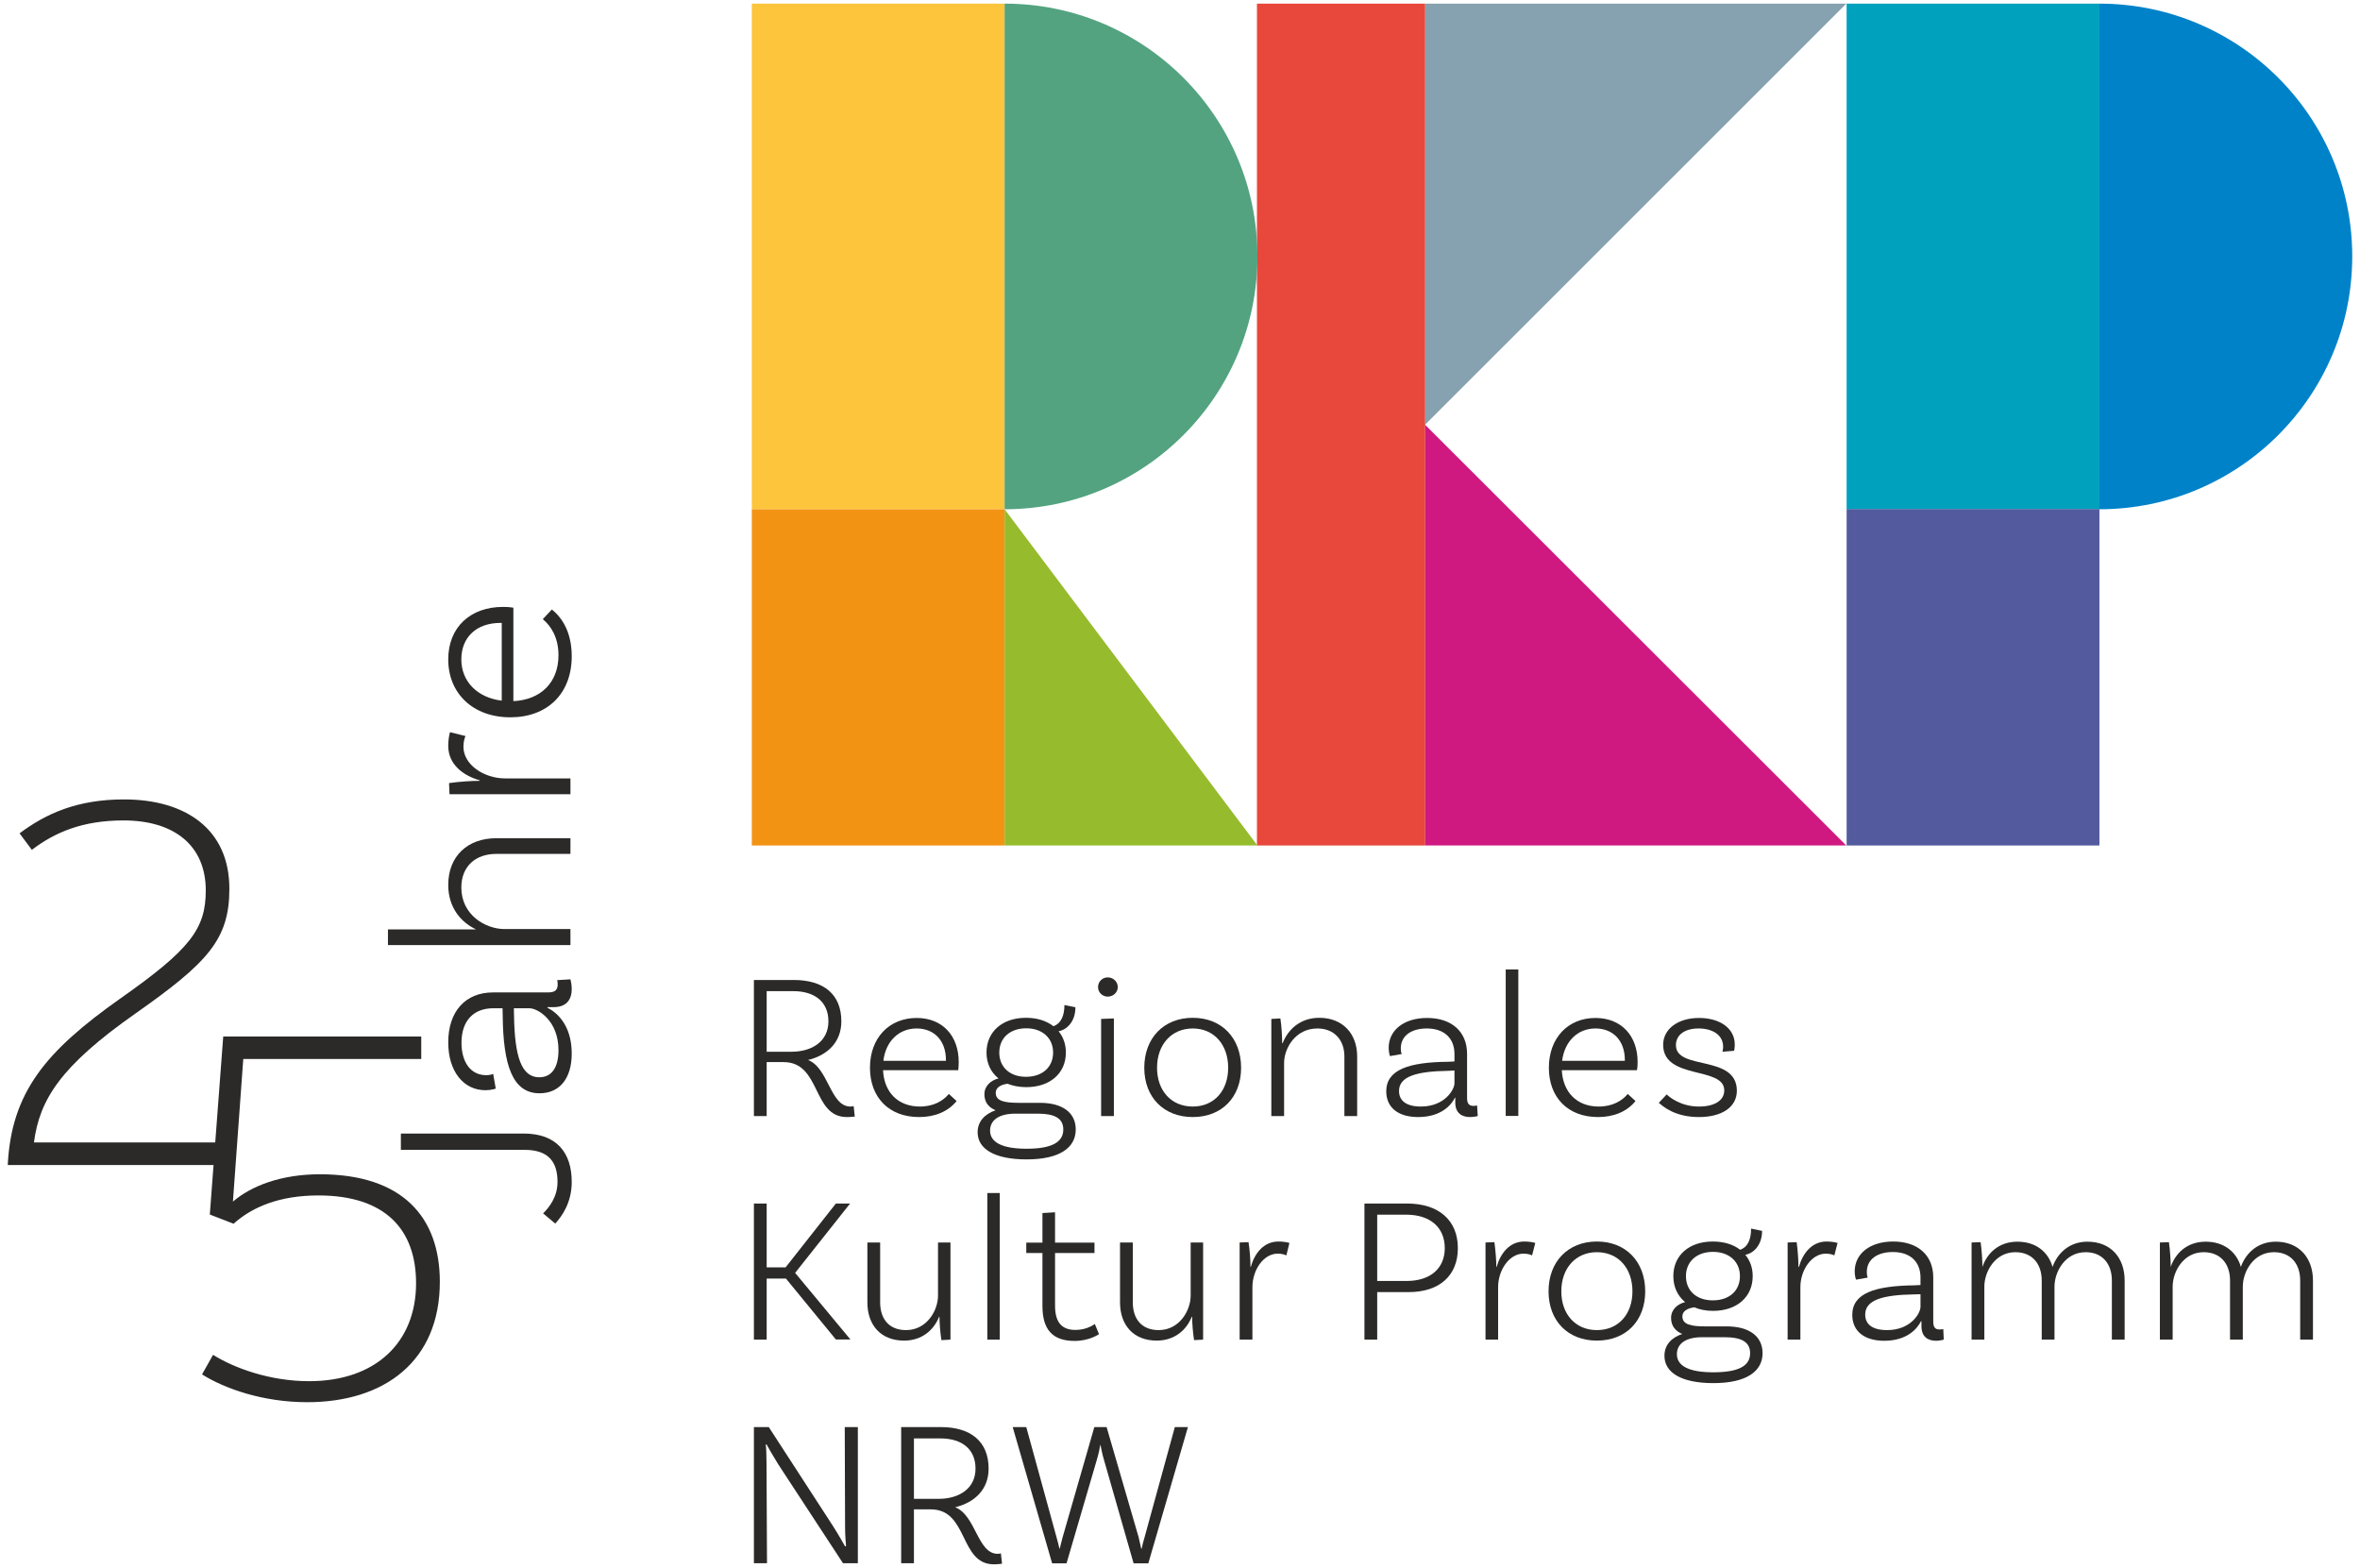 <?xml version="1.0" encoding="UTF-8"?>
<!DOCTYPE svg PUBLIC "-//W3C//DTD SVG 1.1//EN" "http://www.w3.org/Graphics/SVG/1.1/DTD/svg11.dtd">
<!-- Creator: CorelDRAW SE (OEM-Version) -->
<svg xmlns="http://www.w3.org/2000/svg" xml:space="preserve" width="146px" height="97px" version="1.1" style="shape-rendering:geometricPrecision; text-rendering:geometricPrecision; image-rendering:optimizeQuality; fill-rule:evenodd; clip-rule:evenodd"
viewBox="0 0 146 96.55"
 xmlns:xlink="http://www.w3.org/1999/xlink">
 <defs>
  <style type="text/css">
   <![CDATA[
    .fil10 {fill:#2B2A29;fill-rule:nonzero}
    .fil0 {fill:#FCC53B;fill-rule:nonzero}
    .fil1 {fill:#F39314;fill-rule:nonzero}
    .fil4 {fill:#E8473B;fill-rule:nonzero}
    .fil9 {fill:#CF1981;fill-rule:nonzero}
    .fil8 {fill:#86A1AF;fill-rule:nonzero}
    .fil7 {fill:#96BB2C;fill-rule:nonzero}
    .fil5 {fill:#53A380;fill-rule:nonzero}
    .fil3 {fill:#535A9E;fill-rule:nonzero}
    .fil2 {fill:#00A1BD;fill-rule:nonzero}
    .fil6 {fill:#0082C9;fill-rule:nonzero}
   ]]>
  </style>
 </defs>
 <g id="Ebene_x0020_1">
  <polygon class="fil0" points="46.51,31.28 62.15,31.28 62.15,0 46.51,0 "/>
  <polygon class="fil1" points="46.51,52.08 62.15,52.08 62.15,31.28 46.51,31.28 "/>
  <polygon class="fil2" points="114.24,31.28 129.88,31.28 129.88,0 114.24,0 "/>
  <polygon class="fil3" points="114.24,52.08 129.88,52.08 129.88,31.27 114.24,31.27 "/>
  <polygon class="fil4" points="77.76,52.08 88.17,52.08 88.17,0 77.76,0 "/>
  <path class="fil5" d="M62.15 31.28c8.63,0 15.64,-7.01 15.64,-15.64 0,-8.64 -7.01,-15.64 -15.64,-15.64l0 31.28z"/>
  <path class="fil6" d="M129.88 31.28c8.63,0 15.64,-7.01 15.64,-15.64 0,-8.64 -7.01,-15.64 -15.64,-15.64l0 31.28z"/>
  <polygon class="fil7" points="62.15,31.28 77.79,52.08 62.15,52.08 "/>
  <polygon class="fil8" points="88.17,0 88.17,26.04 114.22,0 "/>
  <polygon class="fil9" points="88.17,52.08 114.22,52.08 88.17,26.06 "/>
  <path class="fil10" d="M52.88 68.85c0,0 -0.22,0.03 -0.49,0.03 -2.16,0 -1.58,-3.4 -3.92,-3.4l-1.04 0 0 3.34 -0.79 0 0 -8.42 2.46 0c1.84,0 2.95,0.87 2.95,2.56 0,1.27 -0.84,2.09 -2.06,2.39 1.27,0.49 1.37,2.88 2.62,2.88 0.12,0 0.2,-0.03 0.2,-0.03l0.07 0.65zm-3.92 -4.01c1.3,0 2.29,-0.66 2.29,-1.88 0,-1.19 -0.83,-1.87 -2.18,-1.87l-1.64 0 0 3.75 1.53 0z"/>
  <path class="fil10" d="M59.31 65.47c0,0.32 -0.03,0.51 -0.03,0.51l-4.65 0c0.06,1.36 0.92,2.25 2.28,2.25 0.87,0 1.45,-0.37 1.79,-0.78l0.48 0.44c-0.55,0.68 -1.39,0.99 -2.32,0.99 -1.87,0 -3.04,-1.22 -3.04,-3.05 0,-1.85 1.19,-3.08 2.89,-3.08 1.61,0 2.6,1.12 2.6,2.72zm-4.66 -0.07l3.87 0 0 -0.05c0,-1.2 -0.73,-1.95 -1.81,-1.95 -1.11,0 -1.92,0.8 -2.06,2z"/>
  <path class="fil10" d="M66.55 69.65c0,1.1 -0.95,1.85 -3.04,1.85 -1.97,0 -3.03,-0.64 -3.03,-1.68 0,-0.65 0.42,-1.12 1.11,-1.36 -0.43,-0.18 -0.69,-0.49 -0.69,-0.99 0,-0.52 0.4,-0.86 0.87,-0.98 -0.47,-0.38 -0.74,-0.93 -0.74,-1.6 0,-1.29 0.98,-2.15 2.44,-2.15 0.7,0 1.27,0.19 1.7,0.52 0.48,-0.17 0.68,-0.67 0.68,-1.31l0.68 0.14c0,0.99 -0.65,1.43 -1.04,1.48 0.28,0.35 0.45,0.79 0.45,1.32 0,1.28 -0.98,2.14 -2.45,2.14 -0.44,0 -0.83,-0.08 -1.16,-0.21 -0.45,0.06 -0.73,0.25 -0.73,0.56 0,0.51 0.54,0.62 1.42,0.62l1.31 0c1.39,0 2.22,0.6 2.22,1.65zm-0.77 0c0,-0.69 -0.53,-0.98 -1.58,-0.98l-1.38 0c-1.08,0 -1.57,0.44 -1.57,1.05 0,0.73 0.76,1.12 2.26,1.12 1.51,0 2.27,-0.38 2.27,-1.19zm-3.96 -4.76c0,0.9 0.65,1.5 1.65,1.5 1.02,0 1.68,-0.6 1.68,-1.5 0,-0.89 -0.66,-1.5 -1.66,-1.5 -1.02,0 -1.67,0.61 -1.67,1.5z"/>
  <path class="fil10" d="M68.53 61.43c-0.33,0 -0.6,-0.26 -0.6,-0.59 0,-0.34 0.27,-0.6 0.6,-0.6 0.34,0 0.62,0.26 0.62,0.6 0,0.33 -0.28,0.59 -0.62,0.59zm-0.41 1.38l0.79 -0.03 0 6.04 -0.79 0 0 -6.01z"/>
  <path class="fil10" d="M76.78 65.83c0,1.82 -1.19,3.05 -2.99,3.05 -1.8,0 -3,-1.23 -3,-3.05 0,-1.83 1.2,-3.09 3,-3.09 1.8,0 2.99,1.26 2.99,3.09zm-0.8 0c0,-1.42 -0.87,-2.43 -2.19,-2.43 -1.33,0 -2.21,1.01 -2.21,2.43 0,1.42 0.88,2.4 2.21,2.4 1.32,0 2.19,-0.98 2.19,-2.4z"/>
  <path class="fil10" d="M83.96 65.13l0 3.69 -0.79 0 0 -3.69c0,-1.02 -0.63,-1.73 -1.67,-1.73 -1.37,0 -2.06,1.24 -2.06,2.13l0 3.29 -0.79 0 0 -6.01 0.56 -0.03c0.08,0.51 0.11,1.15 0.11,1.53l0.03 0c0.32,-0.82 1.06,-1.57 2.27,-1.57 1.44,0 2.34,0.98 2.34,2.39z"/>
  <path class="fil10" d="M91.42 68.82c-0.01,0 -0.23,0.06 -0.48,0.06 -0.52,0 -0.91,-0.26 -0.91,-0.9l0 -0.3 -0.02 0c-0.22,0.45 -0.85,1.2 -2.28,1.2 -1.27,0 -1.97,-0.62 -1.97,-1.59 0,-1.34 1.39,-1.81 3.85,-1.83l0.37 -0.02 0 -0.46c0,-0.96 -0.62,-1.58 -1.71,-1.58 -0.97,0 -1.61,0.46 -1.61,1.23 0,0.18 0.03,0.3 0.06,0.35l-0.73 0.13c0,0 -0.08,-0.22 -0.08,-0.51 0,-1.09 0.94,-1.85 2.38,-1.85 1.53,0 2.47,0.86 2.47,2.22l0 2.73c0,0.35 0.12,0.49 0.4,0.49 0.08,0 0.17,-0.01 0.22,-0.03l0.04 0.66zm-1.44 -2.03l0 -0.79 -0.37 0.02c-2.02,0.03 -3.06,0.36 -3.06,1.25 0,0.59 0.44,0.96 1.35,0.96 1.49,0 2.08,-1.06 2.08,-1.44z"/>
  <polygon class="fil10" points="93.15,68.81 93.93,68.81 93.93,59.75 93.15,59.75 "/>
  <path class="fil10" d="M101.31 65.47c0,0.32 -0.04,0.51 -0.04,0.51l-4.65 0c0.07,1.36 0.93,2.25 2.28,2.25 0.88,0 1.46,-0.37 1.8,-0.78l0.48 0.44c-0.55,0.68 -1.39,0.99 -2.32,0.99 -1.87,0 -3.04,-1.22 -3.04,-3.05 0,-1.85 1.19,-3.08 2.88,-3.08 1.62,0 2.61,1.12 2.61,2.72zm-4.67 -0.07l3.88 0 0 -0.05c0,-1.2 -0.73,-1.95 -1.82,-1.95 -1.1,0 -1.91,0.8 -2.06,2z"/>
  <path class="fil10" d="M106.6 64.53c0,-0.72 -0.64,-1.13 -1.52,-1.13 -0.87,0 -1.4,0.41 -1.4,1.03 0,1.59 3.74,0.56 3.77,2.8 0.01,1.04 -0.93,1.65 -2.35,1.65 -1.52,0 -2.25,-0.69 -2.48,-0.88l0.49 -0.52c0.16,0.16 0.87,0.75 1.99,0.75 1.01,0 1.57,-0.4 1.57,-1 0,-1.51 -3.78,-0.63 -3.78,-2.82 0,-0.96 0.89,-1.66 2.22,-1.66 1.3,0 2.21,0.65 2.21,1.64 0,0.21 -0.04,0.39 -0.04,0.39l-0.72 0.06c0.01,-0.06 0.04,-0.18 0.04,-0.31z"/>
  <polygon class="fil10" points="51.71,74.23 48.6,78.18 47.43,78.18 47.43,74.23 46.64,74.23 46.64,82.65 47.43,82.65 47.43,78.87 48.62,78.87 51.71,82.64 52.61,82.64 49.19,78.52 52.59,74.23 "/>
  <path class="fil10" d="M58.8 76.64l0 6.01 -0.56 0.03c-0.08,-0.5 -0.12,-1.14 -0.12,-1.45l-0.02 0c-0.32,0.81 -1.05,1.48 -2.17,1.48 -1.42,0 -2.27,-0.94 -2.27,-2.37l0 -3.7 0.79 0 0 3.7c0,1.04 0.56,1.72 1.6,1.72 1.3,0 1.98,-1.23 1.98,-2.13l0 -3.29 0.77 0z"/>
  <polygon class="fil10" points="61.08,82.65 61.85,82.65 61.85,73.58 61.08,73.58 "/>
  <path class="fil10" d="M67.99 82.31c0,0 -0.59,0.42 -1.51,0.42 -1.4,0 -1.99,-0.74 -1.99,-2.17l0 -3.27 -1 0 0 -0.64 1 0 0 -1.83 0.78 -0.05 0 1.88 2.44 0 0 0.64 -2.44 0 0 3.25c0,0.99 0.37,1.51 1.27,1.51 0.73,0 1.19,-0.37 1.19,-0.37l0.26 0.63z"/>
  <path class="fil10" d="M74.43 76.64l0 6.01 -0.56 0.03c-0.08,-0.5 -0.12,-1.14 -0.12,-1.45l-0.02 0c-0.32,0.81 -1.05,1.48 -2.17,1.48 -1.42,0 -2.27,-0.94 -2.27,-2.37l0 -3.7 0.79 0 0 3.7c0,1.04 0.56,1.72 1.6,1.72 1.3,0 1.98,-1.23 1.98,-2.13l0 -3.29 0.77 0z"/>
  <path class="fil10" d="M79.77 76.67l-0.19 0.77c-0.09,-0.05 -0.3,-0.11 -0.53,-0.11 -0.9,0 -1.57,1.03 -1.57,2.07l0 3.25 -0.79 0 0 -6.01 0.55 -0.02c0.08,0.5 0.12,1.14 0.12,1.53l0.02 0c0.23,-0.83 0.79,-1.57 1.71,-1.57 0.27,0 0.53,0.04 0.68,0.09z"/>
  <path class="fil10" d="M90.19 76.99c0,1.7 -1.14,2.72 -3.05,2.72l-1.94 0 0 2.94 -0.79 0 0 -8.42 2.64 0c1.95,0 3.14,1.03 3.14,2.76zm-0.81 0c0,-1.29 -0.91,-2.07 -2.38,-2.07l-1.8 0 0 4.1 1.82 0c1.47,0 2.36,-0.78 2.36,-2.03z"/>
  <path class="fil10" d="M94.98 76.67l-0.2 0.77c-0.08,-0.05 -0.29,-0.11 -0.53,-0.11 -0.89,0 -1.57,1.03 -1.57,2.07l0 3.25 -0.78 0 0 -6.01 0.55 -0.02c0.07,0.5 0.12,1.14 0.12,1.53l0.02 0c0.23,-0.83 0.79,-1.57 1.71,-1.57 0.27,0 0.53,0.04 0.68,0.09z"/>
  <path class="fil10" d="M101.78 79.66c0,1.83 -1.19,3.05 -2.99,3.05 -1.79,0 -2.99,-1.22 -2.99,-3.05 0,-1.83 1.2,-3.08 2.99,-3.08 1.8,0 2.99,1.25 2.99,3.08zm-0.79 0c0,-1.42 -0.87,-2.42 -2.2,-2.42 -1.32,0 -2.2,1 -2.2,2.42 0,1.42 0.88,2.4 2.2,2.4 1.33,0 2.2,-0.98 2.2,-2.4z"/>
  <path class="fil10" d="M109.04 83.49c0,1.09 -0.95,1.85 -3.05,1.85 -1.97,0 -3.02,-0.65 -3.02,-1.69 0,-0.65 0.41,-1.12 1.1,-1.35 -0.42,-0.18 -0.69,-0.5 -0.69,-0.99 0,-0.52 0.4,-0.87 0.87,-0.98 -0.47,-0.39 -0.73,-0.94 -0.73,-1.61 0,-1.28 0.97,-2.14 2.44,-2.14 0.69,0 1.27,0.18 1.69,0.51 0.49,-0.17 0.68,-0.66 0.68,-1.31l0.68 0.14c0,0.99 -0.65,1.43 -1.04,1.48 0.29,0.35 0.46,0.79 0.46,1.32 0,1.29 -0.98,2.15 -2.46,2.15 -0.44,0 -0.82,-0.08 -1.15,-0.22 -0.45,0.06 -0.74,0.25 -0.74,0.56 0,0.51 0.54,0.62 1.43,0.62l1.31 0c1.38,0 2.22,0.6 2.22,1.66zm-0.77 0c0,-0.7 -0.54,-0.99 -1.58,-0.99l-1.39 0c-1.08,0 -1.56,0.45 -1.56,1.05 0,0.73 0.75,1.12 2.25,1.12 1.52,0 2.28,-0.37 2.28,-1.18zm-3.97 -4.77c0,0.91 0.66,1.5 1.66,1.5 1.02,0 1.68,-0.59 1.68,-1.5 0,-0.89 -0.66,-1.5 -1.67,-1.5 -1.01,0 -1.67,0.61 -1.67,1.5z"/>
  <path class="fil10" d="M113.68 76.67l-0.2 0.77c-0.08,-0.05 -0.29,-0.11 -0.52,-0.11 -0.9,0 -1.58,1.03 -1.58,2.07l0 3.25 -0.79 0 0 -6.01 0.56 -0.02c0.07,0.5 0.11,1.14 0.11,1.53l0.03 0c0.23,-0.83 0.79,-1.57 1.71,-1.57 0.27,0 0.53,0.04 0.68,0.09z"/>
  <path class="fil10" d="M120.25 82.65c-0.01,0 -0.23,0.07 -0.47,0.07 -0.53,0 -0.91,-0.26 -0.91,-0.9l0 -0.31 -0.03 0c-0.22,0.45 -0.85,1.21 -2.27,1.21 -1.28,0 -1.98,-0.63 -1.98,-1.6 0,-1.34 1.39,-1.8 3.85,-1.83l0.37 -0.02 0 -0.46c0,-0.96 -0.61,-1.58 -1.71,-1.58 -0.97,0 -1.61,0.46 -1.61,1.23 0,0.18 0.03,0.3 0.06,0.35l-0.73 0.13c0,0 -0.08,-0.22 -0.08,-0.51 0,-1.09 0.94,-1.85 2.38,-1.85 1.54,0 2.48,0.86 2.48,2.22l0 2.73c0,0.35 0.11,0.49 0.39,0.49 0.08,0 0.18,-0.01 0.23,-0.02l0.03 0.65zm-1.44 -2.03l0 -0.78 -0.37 0.01c-2.01,0.03 -3.05,0.36 -3.05,1.25 0,0.59 0.43,0.96 1.35,0.96 1.48,0 2.07,-1.05 2.07,-1.44z"/>
  <path class="fil10" d="M131.44 78.99l0 3.66 -0.79 0 0 -3.66c0,-1.04 -0.6,-1.75 -1.62,-1.75 -1.28,0 -1.93,1.22 -1.93,2.13l0 3.28 -0.79 0 0 -3.66c0,-1.04 -0.6,-1.75 -1.63,-1.75 -1.27,0 -1.92,1.22 -1.92,2.13l0 3.28 -0.79 0 0 -6.01 0.56 -0.02c0.07,0.49 0.11,1.14 0.11,1.53 0.29,-0.85 1.02,-1.56 2.16,-1.56 1.12,0 1.9,0.6 2.18,1.56 0.3,-0.84 1.03,-1.56 2.16,-1.56 1.43,0 2.3,0.98 2.3,2.4z"/>
  <path class="fil10" d="M143.09 78.99l0 3.66 -0.79 0 0 -3.66c0,-1.04 -0.6,-1.75 -1.62,-1.75 -1.28,0 -1.93,1.22 -1.93,2.13l0 3.28 -0.79 0 0 -3.66c0,-1.04 -0.6,-1.75 -1.63,-1.75 -1.27,0 -1.92,1.22 -1.92,2.13l0 3.28 -0.79 0 0 -6.01 0.56 -0.02c0.07,0.49 0.11,1.14 0.11,1.53 0.29,-0.85 1.02,-1.56 2.16,-1.56 1.11,0 1.9,0.6 2.18,1.56 0.3,-0.84 1.03,-1.56 2.16,-1.56 1.42,0 2.3,0.98 2.3,2.4z"/>
  <path class="fil10" d="M53.07 96.48l-0.92 0 -4 -6.11c-0.27,-0.43 -0.68,-1.14 -0.73,-1.24l-0.05 0.02c0.03,0.11 0.05,0.62 0.05,1.15l0.03 6.18 -0.81 0 0 -8.42 0.92 0 3.99 6.15c0.39,0.62 0.61,1.02 0.73,1.23l0.06 -0.02c-0.01,-0.14 -0.06,-0.63 -0.06,-1.16l-0.02 -6.2 0.81 0 0 8.42z"/>
  <path class="fil10" d="M61.99 96.51c0,0 -0.22,0.04 -0.5,0.04 -2.15,0 -1.57,-3.4 -3.91,-3.4l-1.04 0 0 3.33 -0.79 0 0 -8.42 2.46 0c1.83,0 2.95,0.88 2.95,2.57 0,1.27 -0.84,2.09 -2.07,2.39 1.28,0.49 1.38,2.88 2.63,2.88 0.12,0 0.2,-0.03 0.2,-0.03l0.07 0.64zm-3.93 -4.01c1.3,0 2.29,-0.66 2.29,-1.87 0,-1.19 -0.82,-1.87 -2.18,-1.87l-1.63 0 0 3.74 1.52 0z"/>
  <path class="fil10" d="M73.49 88.06l-2.45 8.43 -0.91 0 -1.83 -6.39c-0.1,-0.32 -0.19,-0.79 -0.22,-0.94l-0.01 0c-0.02,0.15 -0.12,0.62 -0.22,0.94l-1.87 6.39 -0.89 0 -2.44 -8.43 0.84 0 1.87 6.81c0.07,0.24 0.13,0.48 0.18,0.71l0.02 0c0.06,-0.23 0.11,-0.46 0.18,-0.71l1.96 -6.81 0.76 0 1.98 6.81 0.16 0.71 0.03 0c0.04,-0.23 0.11,-0.47 0.18,-0.71l1.87 -6.81 0.81 0z"/>
  <path class="fil10" d="M34.49 72.89c0,-1.28 -0.6,-1.98 -2.03,-1.98l-7.66 0 0 -1.01 7.6 0c2.04,0 2.97,1.19 2.97,2.99 0,1.27 -0.59,2.11 -1.02,2.58l-0.75 -0.63c0.38,-0.38 0.89,-1.02 0.89,-1.95z"/>
  <path class="fil10" d="M35.29 60.36c0,0.01 0.08,0.29 0.08,0.59 0,0.66 -0.32,1.13 -1.12,1.13l-0.38 0 0 0.04c0.55,0.27 1.5,1.05 1.5,2.83 0,1.58 -0.78,2.46 -1.99,2.46 -1.67,0 -2.25,-1.73 -2.28,-4.8l-0.01 -0.46 -0.58 0c-1.2,0 -1.96,0.76 -1.96,2.13 0,1.21 0.57,2.01 1.53,2.01 0.22,0 0.37,-0.05 0.43,-0.08l0.16 0.91c0,0 -0.27,0.1 -0.64,0.1 -1.36,0 -2.3,-1.17 -2.3,-2.96 0,-1.92 1.07,-3.09 2.77,-3.09l3.4 0c0.43,0 0.6,-0.14 0.6,-0.5 0,-0.09 -0.01,-0.2 -0.03,-0.26l0.82 -0.05zm-2.53 1.79l-0.97 0 0.01 0.46c0.04,2.51 0.45,3.81 1.56,3.81 0.73,0 1.19,-0.55 1.19,-1.68 0,-1.85 -1.3,-2.59 -1.79,-2.59z"/>
  <path class="fil10" d="M30.7 51.63l4.59 0 0 0.97 -4.59 0c-1.28,0 -2.16,0.77 -2.16,2.08 0,1.71 1.51,2.57 2.67,2.57l4.08 0 0 0.99 -11.29 0 0 -0.97 5.45 0c-0.92,-0.43 -1.72,-1.34 -1.72,-2.75 0,-1.79 1.21,-2.89 2.97,-2.89z"/>
  <path class="fil10" d="M27.84 45.07l0.96 0.24c-0.06,0.11 -0.13,0.37 -0.13,0.66 0,1.12 1.28,1.96 2.58,1.96l4.04 0 0 0.98 -7.48 0 -0.03 -0.69c0.62,-0.09 1.42,-0.14 1.9,-0.14l0 -0.03c-1.02,-0.29 -1.95,-0.98 -1.95,-2.13 0,-0.34 0.05,-0.65 0.11,-0.85z"/>
  <path class="fil10" d="M31.12 37.32c0.4,0 0.64,0.05 0.64,0.05l0 5.78c1.69,-0.08 2.79,-1.15 2.79,-2.84 0,-1.09 -0.46,-1.81 -0.97,-2.23l0.56 -0.6c0.85,0.68 1.23,1.72 1.23,2.89 0,2.32 -1.51,3.78 -3.8,3.78 -2.31,0 -3.84,-1.48 -3.84,-3.58 0,-2.02 1.4,-3.25 3.39,-3.25zm-0.08 5.8l0 -4.81 -0.07 0c-1.5,0 -2.43,0.89 -2.43,2.26 0,1.37 1,2.37 2.5,2.55z"/>
  <path class="fil10" d="M14.41 71.85l-13.93 0c0.22,-4.52 2.38,-7.06 6.93,-10.28 4.36,-3.06 5.32,-4.33 5.32,-6.71 0,-2.77 -1.94,-4.33 -5.09,-4.33 -2.52,0 -4.24,0.73 -5.67,1.82l-0.76 -1.02c1.65,-1.24 3.6,-2.1 6.46,-2.1 3.78,0 6.52,1.81 6.52,5.53 0,3.15 -1.36,4.58 -5.79,7.7 -4.68,3.28 -5.95,5.35 -6.3,7.99l12.31 0 0 1.4z"/>
  <path class="fil10" d="M27.21 79.07c0,4.9 -3.41,7.45 -8.21,7.45 -2.71,0 -5.09,-0.83 -6.5,-1.72l0.68 -1.21c1.33,0.83 3.53,1.63 5.94,1.63 4.14,0 6.62,-2.42 6.62,-6.06 0,-3.3 -1.88,-5.43 -6.04,-5.43 -2.39,0 -4.08,0.7 -5.25,1.75l-1.47 -0.57 0.83 -11.01 12.25 0 0 1.39 -11.01 0 -0.64 8.82c1.12,-0.96 2.96,-1.69 5.38,-1.69 5.13,0 7.42,2.67 7.42,6.65z"/>
 </g>
</svg>
